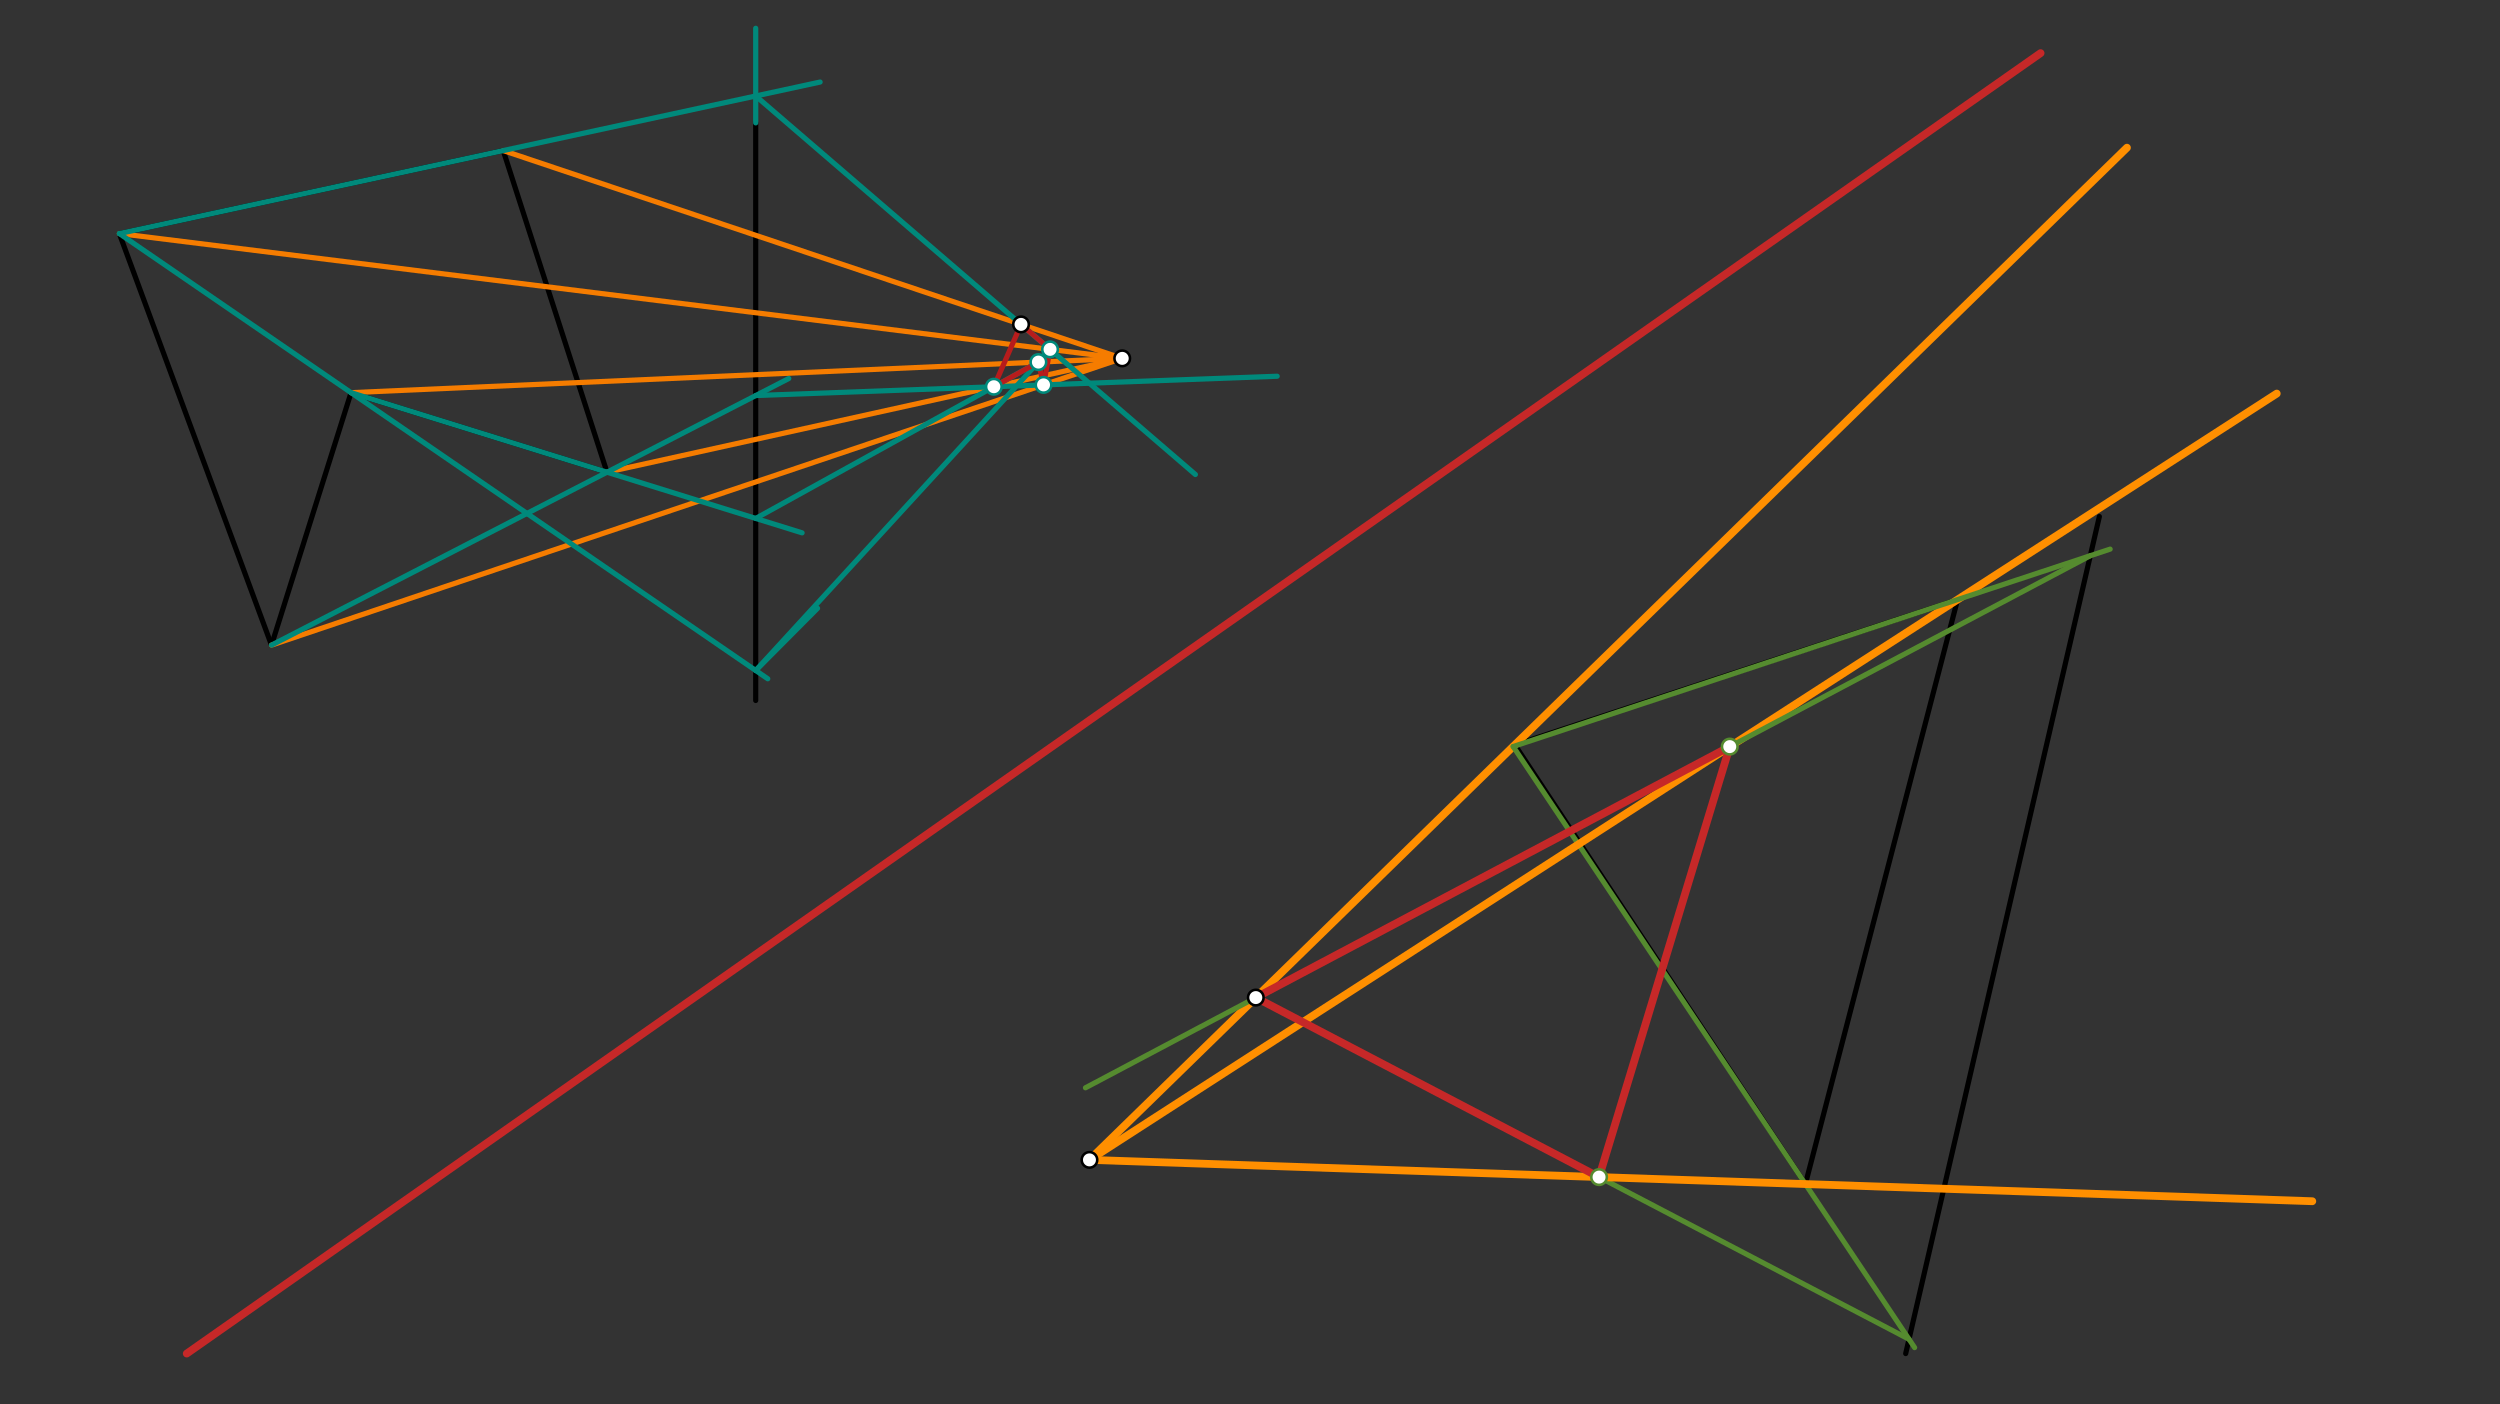 <svg xmlns="http://www.w3.org/2000/svg" class="svg--816" height="100%" preserveAspectRatio="xMidYMid meet" viewBox="0 0 963.78 541.417" width="100%"><rect x="0" y="0" width="963.78" height="541.417" fill="#333333" stroke="none"/><defs><marker id="marker-arrow" markerHeight="16" markerUnits="userSpaceOnUse" markerWidth="24" orient="auto-start-reverse" refX="24" refY="4" viewBox="0 0 24 8"><path d="M 0 0 L 24 4 L 0 8 z" stroke="inherit"></path></marker></defs><g class="aux-layer--949"></g><g class="main-layer--75a"><g class="element--733"><line stroke="#000000" stroke-dasharray="none" stroke-linecap="round" stroke-width="2" x1="46" x2="194" y1="90.042" y2="58.042"></line></g><g class="element--733"><line stroke="#000000" stroke-dasharray="none" stroke-linecap="round" stroke-width="2" x1="194" x2="234" y1="58.042" y2="182.042"></line></g><g class="element--733"><line stroke="#000000" stroke-dasharray="none" stroke-linecap="round" stroke-width="2" x1="234" x2="135.333" y1="182.042" y2="151.375"></line></g><g class="element--733"><line stroke="#000000" stroke-dasharray="none" stroke-linecap="round" stroke-width="2" x1="135.333" x2="104.667" y1="151.375" y2="248.708"></line></g><g class="element--733"><line stroke="#000000" stroke-dasharray="none" stroke-linecap="round" stroke-width="2" x1="104.667" x2="46" y1="248.708" y2="90.042"></line></g><g class="element--733"><line stroke="#000000" stroke-dasharray="none" stroke-linecap="round" stroke-width="2" x1="291.333" x2="291.333" y1="47.375" y2="270.042"></line></g><g class="element--733"><line stroke="#000000" stroke-dasharray="none" stroke-linecap="round" stroke-width="2" x1="809.333" x2="734.667" y1="199.146" y2="521.812"></line></g><g class="element--733"><line stroke="#000000" stroke-dasharray="none" stroke-linecap="round" stroke-width="2" x1="584" x2="754.667" y1="287.146" y2="231.146"></line></g><g class="element--733"><line stroke="#000000" stroke-dasharray="none" stroke-linecap="round" stroke-width="2" x1="754.667" x2="696" y1="231.146" y2="456.479"></line></g><g class="element--733"><line stroke="#000000" stroke-dasharray="none" stroke-linecap="round" stroke-width="2" x1="696" x2="584" y1="456.479" y2="287.146"></line></g><g class="element--733"><line stroke="#C62828" stroke-dasharray="none" stroke-linecap="round" stroke-width="3" x1="72" x2="786.667" y1="521.812" y2="20.479"></line></g><g class="element--733"><line stroke="#FF8F00" stroke-dasharray="none" stroke-linecap="round" stroke-width="3" x1="420" x2="819.961" y1="447.146" y2="56.94"></line></g><g class="element--733"><line stroke="#558B2F" stroke-dasharray="none" stroke-linecap="round" stroke-width="2" x1="583.334" x2="738.104" y1="287.796" y2="519.517"></line></g><g class="element--733"><line stroke="#558B2F" stroke-dasharray="none" stroke-linecap="round" stroke-width="2" x1="735.946" x2="484.13" y1="516.285" y2="384.58"></line></g><g class="element--733"><line stroke="#FF8F00" stroke-dasharray="none" stroke-linecap="round" stroke-width="3" x1="420" x2="891.416" y1="447.146" y2="463.087"></line></g><g class="element--733"><line stroke="#FF8F00" stroke-dasharray="none" stroke-linecap="round" stroke-width="3" x1="420" x2="877.711" y1="447.146" y2="151.731"></line></g><g class="element--733"><line stroke="#558B2F" stroke-dasharray="none" stroke-linecap="round" stroke-width="2" x1="583.334" x2="813.484" y1="287.796" y2="211.698"></line></g><g class="element--733"><line stroke="#558B2F" stroke-dasharray="none" stroke-linecap="round" stroke-width="2" x1="805.844" x2="418.463" y1="214.224" y2="419.352"></line></g><g class="element--733"><line stroke="#C62828" stroke-dasharray="none" stroke-linecap="round" stroke-width="3" x1="666.843" x2="616.456" y1="287.829" y2="453.789"></line></g><g class="element--733"><line stroke="#C62828" stroke-dasharray="none" stroke-linecap="round" stroke-width="3" x1="616.456" x2="484.13" y1="453.789" y2="384.58"></line></g><g class="element--733"><line stroke="#C62828" stroke-dasharray="none" stroke-linecap="round" stroke-width="3" x1="484.13" x2="666.843" y1="384.58" y2="287.829"></line></g><g class="element--733"><line stroke="#F57C00" stroke-dasharray="none" stroke-linecap="round" stroke-width="2" x1="46" x2="432.629" y1="90.042" y2="138.153"></line></g><g class="element--733"><line stroke="#F57C00" stroke-dasharray="none" stroke-linecap="round" stroke-width="2" x1="194" x2="432.629" y1="58.042" y2="138.153"></line></g><g class="element--733"><line stroke="#F57C00" stroke-dasharray="none" stroke-linecap="round" stroke-width="2" x1="234" x2="432.629" y1="182.042" y2="138.153"></line></g><g class="element--733"><line stroke="#F57C00" stroke-dasharray="none" stroke-linecap="round" stroke-width="2" x1="104.667" x2="432.629" y1="248.708" y2="138.153"></line></g><g class="element--733"><line stroke="#F57C00" stroke-dasharray="none" stroke-linecap="round" stroke-width="2" x1="135.333" x2="432.629" y1="151.375" y2="138.153"></line></g><g class="element--733"><line stroke="#00897B" stroke-dasharray="none" stroke-linecap="round" stroke-width="2" x1="46" x2="295.979" y1="90.042" y2="261.669"></line></g><g class="element--733"><line stroke="#00897B" stroke-dasharray="none" stroke-linecap="round" stroke-width="2" x1="46" x2="316.165" y1="90.042" y2="31.628"></line></g><g class="element--733"><line stroke="#00897B" stroke-dasharray="none" stroke-linecap="round" stroke-width="2" x1="291.333" x2="291.333" y1="47.375" y2="10.906"></line></g><g class="element--733"><line stroke="#00897B" stroke-dasharray="none" stroke-linecap="round" stroke-width="2" x1="291.333" x2="460.834" y1="36.997" y2="182.925"></line></g><g class="element--733"><line stroke="#00897B" stroke-dasharray="none" stroke-linecap="round" stroke-width="2" x1="291.333" x2="315.177" y1="258.479" y2="234.504"></line></g><g class="element--733"><line stroke="#00897B" stroke-dasharray="none" stroke-linecap="round" stroke-width="2" x1="404.808" x2="291.333" y1="134.691" y2="258.479"></line></g><g class="element--733"><line stroke="#00897B" stroke-dasharray="none" stroke-linecap="round" stroke-width="2" x1="135.333" x2="309.21" y1="151.375" y2="205.418"></line></g><g class="element--733"><line stroke="#00897B" stroke-dasharray="none" stroke-linecap="round" stroke-width="2" x1="291.333" x2="400.317" y1="199.861" y2="139.59"></line></g><g class="element--733"><line stroke="#00897B" stroke-dasharray="none" stroke-linecap="round" stroke-width="2" x1="104.667" x2="304.084" y1="248.708" y2="145.916"></line></g><g class="element--733"><line stroke="#00897B" stroke-dasharray="none" stroke-linecap="round" stroke-width="2" x1="291.333" x2="492.363" y1="152.488" y2="145.041"></line></g><g class="element--733"><line stroke="#B71C1C" stroke-dasharray="none" stroke-linecap="round" stroke-width="2" x1="393.616" x2="404.808" y1="125.056" y2="134.691"></line></g><g class="element--733"><line stroke="#B71C1C" stroke-dasharray="none" stroke-linecap="round" stroke-width="2" x1="404.808" x2="402.298" y1="134.691" y2="148.377"></line></g><g class="element--733"><line stroke="#B71C1C" stroke-dasharray="none" stroke-linecap="round" stroke-width="2" x1="402.298" x2="400.317" y1="148.377" y2="139.59"></line></g><g class="element--733"><line stroke="#B71C1C" stroke-dasharray="none" stroke-linecap="round" stroke-width="2" x1="400.317" x2="383.144" y1="139.59" y2="149.087"></line></g><g class="element--733"><line stroke="#B71C1C" stroke-dasharray="none" stroke-linecap="round" stroke-width="2" x1="383.144" x2="393.616" y1="149.087" y2="125.056"></line></g><g class="element--733"><circle cx="432.629" cy="138.153" r="3" stroke="#000000" stroke-width="1" fill="#ffffff"></circle>}</g><g class="element--733"><circle cx="393.616" cy="125.056" r="3" stroke="#000000" stroke-width="1" fill="#ffffff"></circle>}</g><g class="element--733"><circle cx="420" cy="447.146" r="3" stroke="#000000" stroke-width="1" fill="#ffffff"></circle>}</g><g class="element--733"><circle cx="484.13" cy="384.58" r="3" stroke="#000000" stroke-width="1" fill="#ffffff"></circle>}</g><g class="element--733"><circle cx="616.456" cy="453.789" r="3" stroke="#558B2F" stroke-width="1" fill="#ffffff"></circle>}</g><g class="element--733"><circle cx="666.843" cy="287.829" r="3" stroke="#558B2F" stroke-width="1" fill="#ffffff"></circle>}</g><g class="element--733"><circle cx="404.808" cy="134.691" r="3" stroke="#00897B" stroke-width="1" fill="#ffffff"></circle>}</g><g class="element--733"><circle cx="400.317" cy="139.59" r="3" stroke="#00897B" stroke-width="1" fill="#ffffff"></circle>}</g><g class="element--733"><circle cx="383.144" cy="149.087" r="3" stroke="#00897B" stroke-width="1" fill="#ffffff"></circle>}</g><g class="element--733"><circle cx="402.298" cy="148.377" r="3" stroke="#00897B" stroke-width="1" fill="#ffffff"></circle>}</g></g><g class="snaps-layer--ac6"></g><g class="temp-layer--52d"></g></svg>